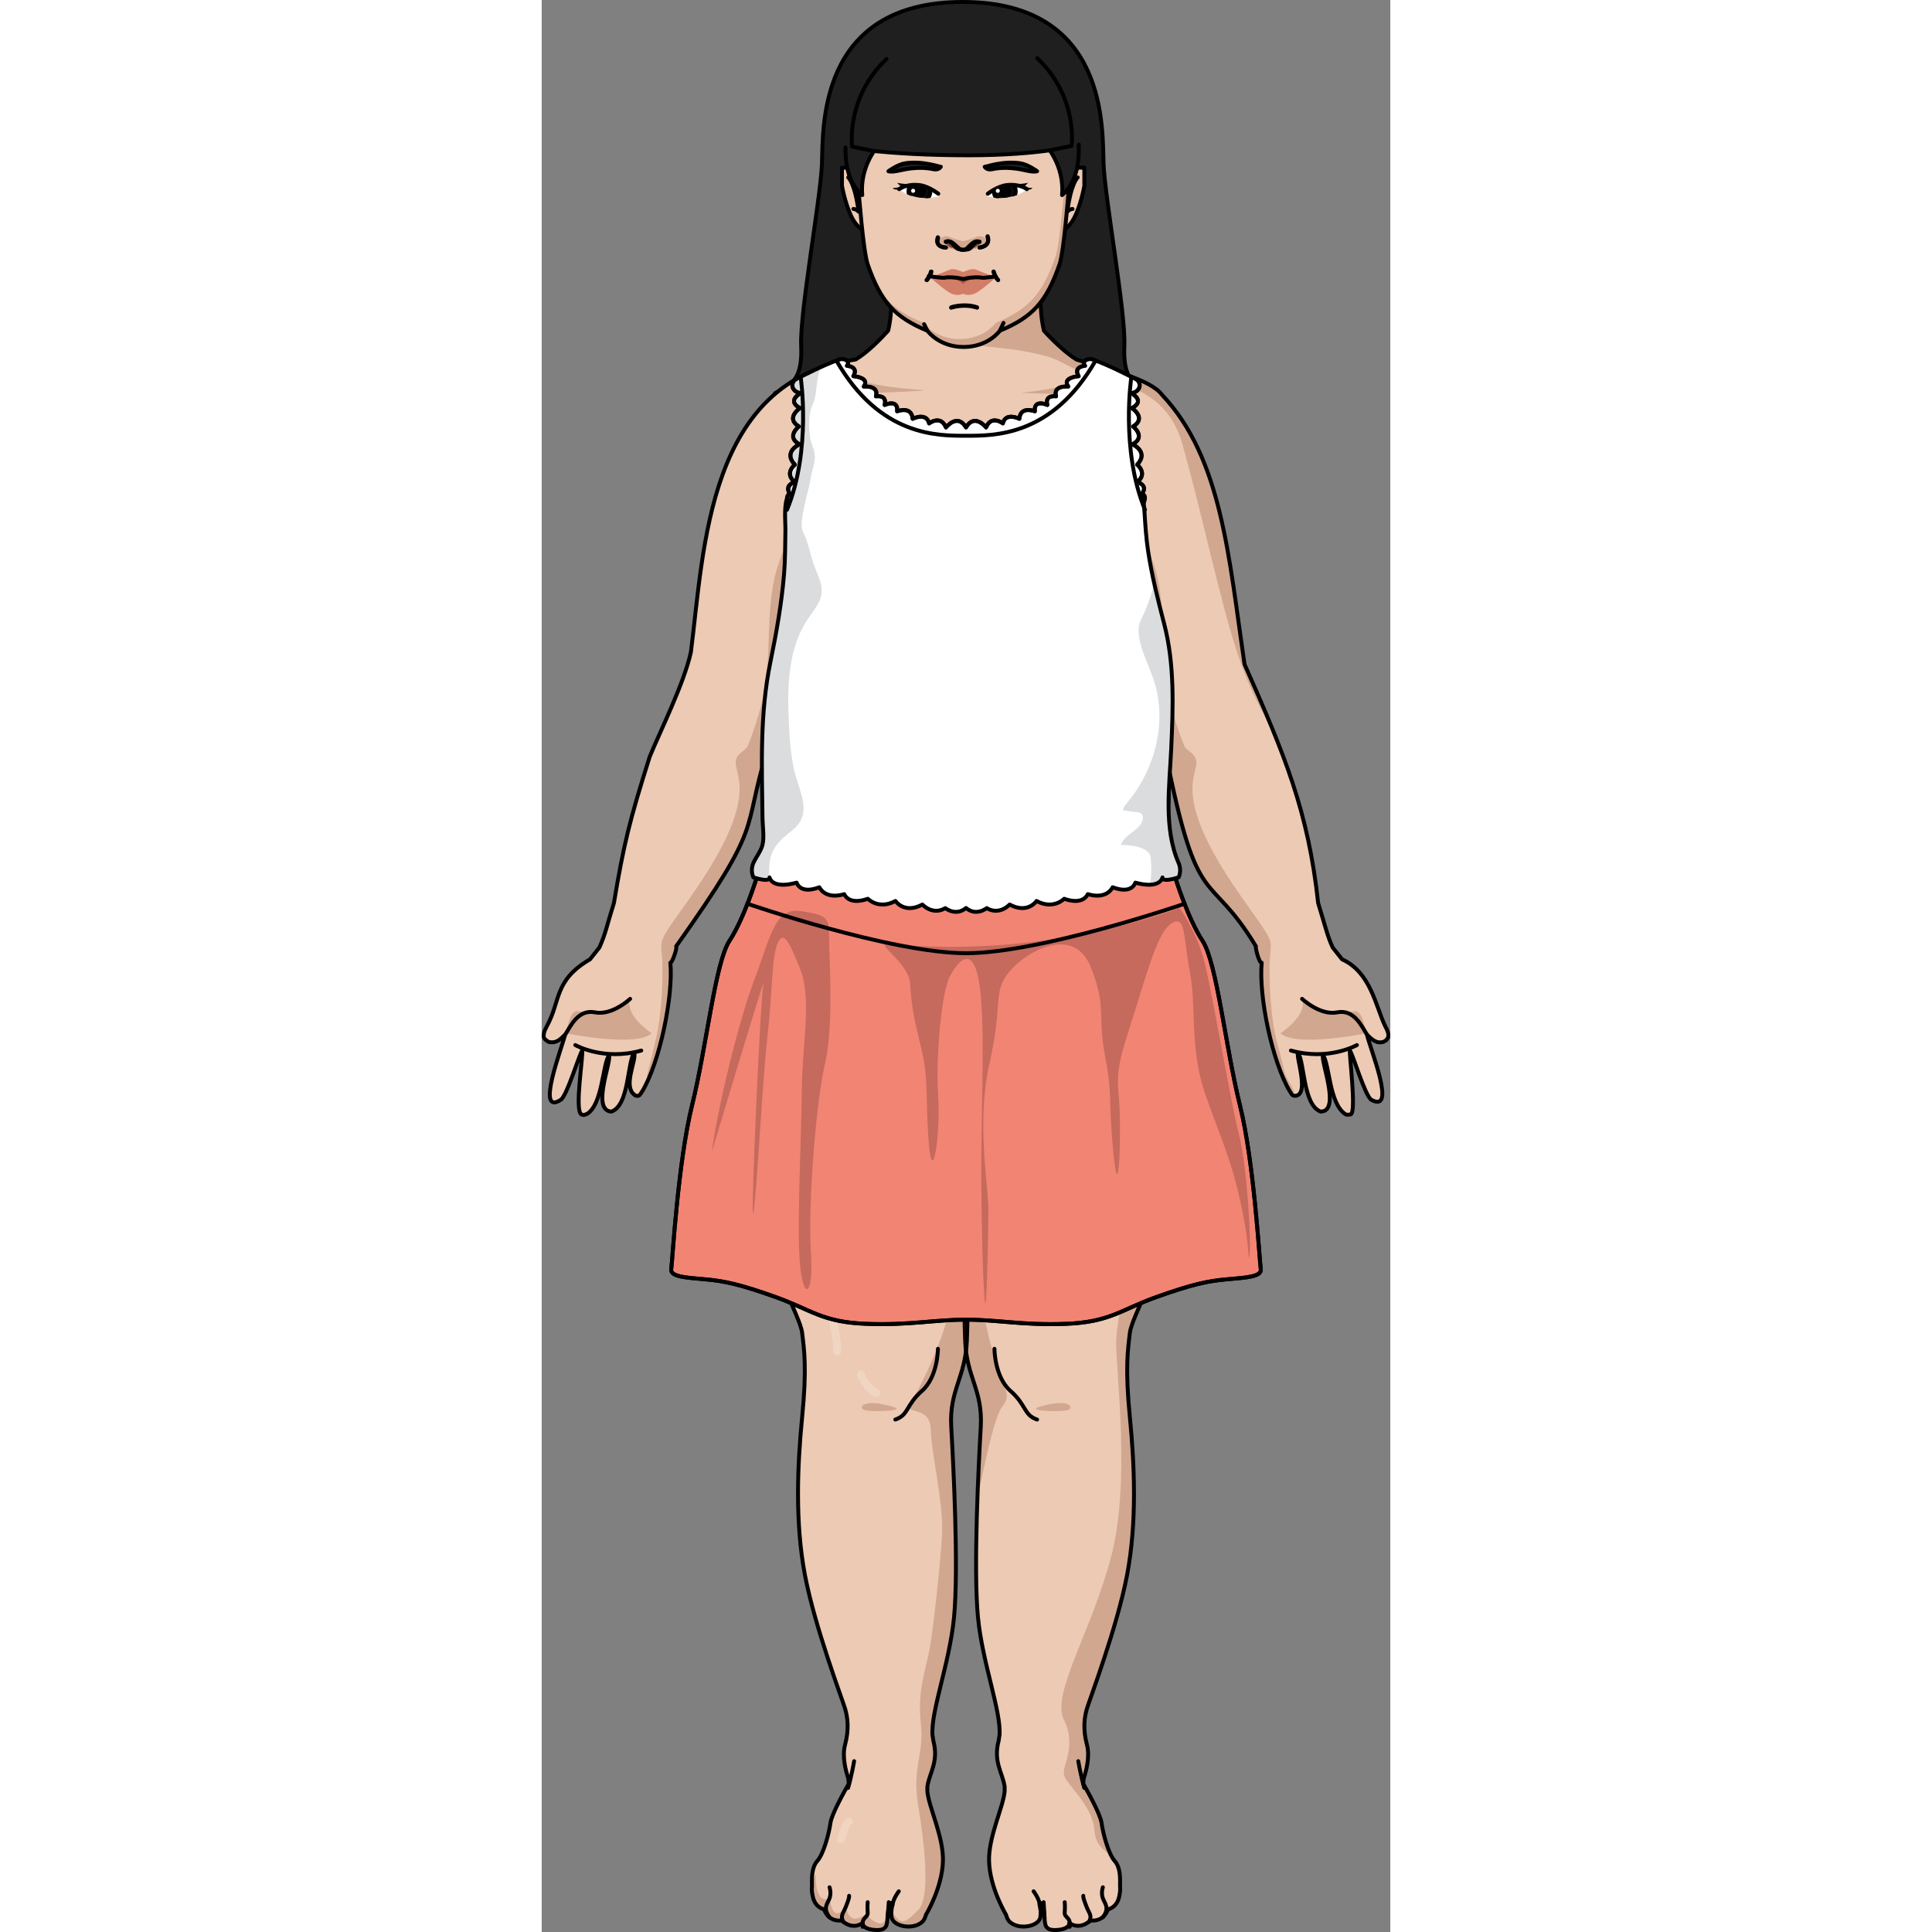 <?xml version="1.0" encoding="utf-8"?>
<!-- Created by: Science Figures, www.sciencefigures.org, Generator: Science Figures Editor -->
<svg version="1.1" id="Layer_1" xmlns="http://www.w3.org/2000/svg" xmlns:xlink="http://www.w3.org/1999/xlink" 
	 width="800px" height="800px" viewBox="0 0 217.363 494.856" enable-background="new 0 0 217.363 494.856"
	 xml:space="preserve">
<rect x="0" y="0" width="217.363" height="494.856" fill="#808080" stroke="none"/>
<g>
	<path fill="#1F1F20" d="M155.941,100.713c-4.249-1.931-7.092-3.683-6.699-12.161c0.387-8.323-4.947-37.589-5.317-46.441
		C143.564,33.437,145.391,0.5,107.851,0.5c-37.54,0-35.712,32.937-36.074,41.611c-0.37,8.852-5.703,38.118-5.317,46.441
		c0.394,8.478-2.449,10.23-6.699,12.161"/>
	<path fill="none" stroke="#000000" stroke-linecap="round" stroke-linejoin="round" stroke-miterlimit="10" d="M155.941,100.713
		c-4.249-1.931-7.092-3.683-6.699-12.161c0.387-8.323-4.947-37.589-5.317-46.441C143.564,33.437,145.391,0.5,107.851,0.5
		c-37.54,0-35.712,32.937-36.074,41.611c-0.37,8.852-5.703,38.118-5.317,46.441c0.394,8.478-2.449,10.23-6.699,12.161"/>
	<g>
		<path id="_changecolor_3_" fill="#EDCAB4" d="M107.94,284.396c0-3.353,0.842-13.584,0.961-15.003
			c0.079,0.955,0.486,5.9,0.745,10.055c0.112-2.181,0.162-4.364,0.086-6.548c-0.151-4.339-0.533-8.678-0.783-13.013
			c-0.446-7.72-0.78-15.448-0.853-23.181H67.467c-0.047,0.614-0.094,1.231-0.143,1.856l-1.757,0.121c0,0-8.225,10.744-11.73,33.526
			c0,0,2.626,29.784,3.687,41.275c1.061,11.491,8.662,23.512,9.193,27.932c0.53,4.419,1.238,9.016,0,21.568
			s-1.807,27.048,0.688,40.307c2.495,13.259,9.605,31.998,10.292,34.296c0.688,2.298,1.08,5.304,0,9.37
			c-0.79,2.972,0.211,6.679,0.808,8.464c0.09,0.527,0.149,1.018,0.145,1.479c-0.94,1.636-4.38,7.746-4.685,10.034
			c-0.353,2.652-1.767,7.955-3.358,9.723s-1.392,4.857-1.373,6.453c-0.106,0.926,0.003,1.782,0.26,2.865
			c0.643,2.699,2.828,3.084,2.828,3.084c1.285,3.471,4.498,2.828,4.498,2.828c2.957,2.699,5.4,0.643,5.4,0.643
			s-0.258,1.543,3.084,1.801c3.342,0.256,3.127-1.414,3.299-3.471s0.342-3.428,1.029-3.428c0.686,0-0.344,1.199,0,3.6
			c0.342,2.4,5.484,3.428,7.883,1.199c0.413-0.383,0.715-1.04,0.943-1.867l0.004,0.012c0,0,4.142-6.823,4.319-13.718
			c0.159-6.2-3.617-13.729-3.994-17.804v-1.244c0.532-3.602,2.982-6.317,1.519-11.807c-0.008-0.031-0.01-0.069-0.018-0.1
			c-0.039-0.412-0.096-0.816-0.185-1.204c-0.484-6.098,4.357-18.426,5.506-30.161c1.238-12.637-0.177-39.509-0.707-48.878
			c-0.531-9.37,3.577-12.552,3.999-21.921c0.384-8.534,0.374-31.409-0.793-45.331C108.331,293.387,107.94,286.684,107.94,284.396z"
			/>
		<path id="changecolor_204_" fill="#EDCAB4" d="M109.433,284.396c0-3.353-0.842-13.584-0.961-15.003
			c-0.079,0.955-0.486,5.9-0.745,10.055c-0.112-2.181-0.162-4.364-0.086-6.548c0.151-4.339,0.533-8.678,0.783-13.013
			c0.446-7.72,0.78-15.448,0.853-23.181h40.629c0.047,0.614,0.094,1.231,0.143,1.856l1.757,0.121c0,0,8.215,10.744,11.72,33.526
			c0,0-2.616,29.784-3.677,41.275c-1.061,11.491-8.662,23.512-9.193,27.932c-0.53,4.419-1.238,9.016,0,21.568
			s1.807,27.048-0.688,40.307c-2.495,13.259-9.605,31.998-10.292,34.296c-0.688,2.298-1.08,5.304,0,9.37
			c0.79,2.972-0.211,6.679-0.808,8.464c-0.09,0.527-0.149,1.018-0.145,1.479c0.94,1.636,4.38,7.746,4.685,10.034
			c0.353,2.652,1.767,7.955,3.358,9.723s1.392,4.857,1.373,6.453c0.106,0.926-0.003,1.782-0.26,2.865
			c-0.643,2.699-2.828,3.084-2.828,3.084c-1.285,3.471-4.498,2.828-4.498,2.828c-2.957,2.699-5.4,0.643-5.4,0.643
			s0.258,1.543-3.084,1.801c-3.342,0.256-3.127-1.414-3.299-3.471s-0.342-3.428-1.029-3.428c-0.686,0,0.344,1.199,0,3.6
			c-0.342,2.4-5.484,3.428-7.883,1.199c-0.413-0.383-0.715-1.04-0.943-1.867l-0.004,0.012c0,0-4.142-6.823-4.319-13.718
			c-0.159-6.2,3.617-13.729,3.994-17.804v-1.244c-0.532-3.602-2.982-6.317-1.519-11.807c0.008-0.031,0.01-0.069,0.018-0.1
			c0.039-0.412,0.096-0.816,0.185-1.204c0.484-6.098-4.357-18.426-5.506-30.161c-1.238-12.637,0.177-39.509,0.707-48.878
			c0.531-9.37-3.577-12.552-3.999-21.921c-0.384-8.534-0.374-31.409,0.793-45.331C109.042,293.387,109.433,286.684,109.433,284.396z
			"/>
		<path id="changecolor_203_" fill="#EDCAB4" d="M216.238,266.485c0.283-0.215,0.002,0.007,0.56-0.748
			c0.22-1.017-0.133-1.72-0.766-2.945c-2.388-4.931-3.65-13.747-11.023-17.071c-0.813-1.032-1.638-2.075-2.398-3.025
			c-1.299-2.721-1.986-5.749-3.734-11.405c-2.527-23.449-8.591-38.002-18.858-61.152c-4.049-27.522-5.798-52.763-21.126-69.014
			c-3.035-4.058-13.586-6.376-21.9-9.029c-2.578-1.499-6.414-5.208-8.354-7.399c-0.616-2.562-0.842-5.423-0.866-8.087
			c0.153-4.922,1.062-9.203,1.296-9.538c-0.884,0-39.799,0-40.759,0c0.234,0.335,1.143,4.616,1.296,9.538
			c-0.024,2.664-0.25,5.525-0.866,8.087c-1.961,2.152-5.272,5.568-8.333,7.387c-37.936,5.181-38.789,48.3-42.183,74.9
			c-1.741,8.044-7.93,20.418-10.535,26.786c-5.253,16.547-6.713,22.724-9.186,37.52c-1.747,5.507-2.124,7.903-3.734,11.405
			c-0.76,0.95-1.585,1.992-2.398,3.025c-9.294,5.44-7.465,10.636-11.023,17.071c-0.045,0.166-0.486,0.832-0.713,1.592
			c-0.001,0.004-0.002,0.008-0.004,0.012c-0.102,0.885-0.51,1.44,0.909,2.326c0.166,0.138,0.37,0.217,0.621,0.217
			c0.606,0.114,1.616-0.003,2.472-0.694c0.286-0.219,0.525-0.394,1.365-1.254c-0.727,3.183-7.689,20.994-1.139,16.718l-0.001,0.005
			c0,0,0.007-0.01,0.008-0.012l-0.001,0.012c1.526-0.839,4.704-11.486,5.507-12.633c0.304,1.411-1.997,15.215-0.229,16.347
			c0.013,0.005,0.026,0.01,0.039,0.015c0.01,0.003,0.017,0.008,0.028,0.01c0.002,0.001,0.004,0,0.007,0.001
			c0.622,0.161,0.276,0.285,1.432-0.153c3.952-2.547,3.881-12.276,5.579-15.043c0.773,1.485-4.387,13.487,0.277,14.43
			c0.147,0.036,0.29,0.03,0.429-0.002l0,0c4.458-1.653,3.97-12.344,5.747-15.093c0.736,1.965-3.177,8.87,0.35,11.033
			c0.026,0.009,0.052,0.019,0.079,0.026c0.013,0,0,0.004,0.039,0.01c0,0,0.001,0,0.001,0c0.014,0.002,0.028-0.004,0.042-0.003
			c0.662,0.049,0.756,0.169,1.535-1.08c4.568-7.526,8.024-24.654,7.23-32.994c0.275,0.392,1.842-3.633,1.473-4.192
			c22.723-31.997,16.809-28.739,23.14-49.594c-2.466,14.183,1.234,20.687,1.234,20.687s-1.929,5.386-2.311,7.534
			c-3.022,5.447-3.163,49.196-2.458,53.278l0.007-0.004c0,0,0,0.004,0,0.004l32.97-17.517l-0.525-20.747l0.647-3.696h43.111
			l0.647,3.696l-0.525,20.747l32.971,17.517c0,0,0-0.003,0-0.004l0.007,0.004c0.739-4.176,0.505-48.143-2.459-53.278
			c-0.382-2.147-2.311-7.534-2.311-7.534s3.7-6.504,1.234-20.687c8.31,41.98,10.819,29.204,23.14,49.594
			c-0.29-0.17,0.768,4.394,1.473,4.192c-0.806,8.414,2.632,25.229,7.23,32.994c0.33,0.358,0.421,1.236,1.535,1.08
			c0.014-0.001,0.028,0.005,0.042,0.003c0.001,0,0.001,0,0.001,0c0.002,0,0.004,0.001,0.006,0c0.012-0.002,0.02-0.009,0.033-0.011
			c0.028-0.008,0.053-0.017,0.079-0.026c3.172-0.779-0.155-9.854,0.35-11.033c1.727,2.535,1.296,13.327,5.747,15.093l0,0
			c0.139,0.032,0.281,0.038,0.429,0.002c4.715-0.57-0.521-13.31,0.277-14.43c1.704,2.718,1.543,12.158,5.58,15.043
			c0.221,0.126,0.295,0.331,1.432,0.153c0.003,0,0.005,0,0.007-0.001c0.01-0.002,0.018-0.008,0.028-0.01
			c0.013-0.005,0.026-0.01,0.039-0.015c1.489-0.596-0.458-15.746-0.229-16.347c0.801,1.025,3.873,11.629,5.507,12.633l-0.001-0.012
			c0.002,0.002,0.008,0.012,0.008,0.012l-0.001-0.005c6.593,3.597-0.457-13.38-1.139-16.718c0.65,0.593,2.05,2.335,3.837,1.948
			c0.251,0,0.455-0.079,0.621-0.217C215.975,266.639,215.894,266.712,216.238,266.485z"/>
		<path opacity="0.2" fill="#601B00" d="M53.757,253.211c0.25-0.749,0.469-1.509,0.638-2.302c0.376-1.766,1.653-3.303,2.626-4.876
			c1.121-1.813,2.254-3.619,3.401-5.418c2.195-3.442,4.438-6.859,6.787-10.212c1.935-2.763,3.927-5.506,6.134-8.086
			c1.347-1.575,2.828-3.376,4.721-4.409c-14.996-3.655-20.808-15.974-19.26-20.094c1.549-4.12,2.329-9.088,2.2-16.115
			c-0.129-7.028,2.973-18.902,6.592-26.536c3.619-7.634,16.674-9.936,16.286-11.511c-0.388-1.575-8.919,3.514-13.443,2.544
			c-4.524-0.969-2.197-15.752-1.551-18.66c0.646-2.908,3.748-8.724,5.672-10.663c-3.634,2.787-4.121,0.848-5.414-1.696
			c0,7.391-5.17,19.871-8.401,28.959c-3.232,9.087-2.197,21.325-3.168,29.565c-0.969,8.219-4.895,17.628-4.914,17.674
			c-0.375,0.385-0.761,0.731-1.162,1.03c-3.702,2.762-0.513,4.419-0.83,10.486c-0.497,9.51-8.678,21.494-14.599,29.781
			c-5.92,8.287-5.637,8.094-5.281,11.908c0.357,3.815,0.149,13.432-1.263,20.274c-0.696,3.372-1.55,6.817-2.457,10.141
			c-0.071,0.26-0.191,1.429-0.32,2.681c4.045-8.207,6.939-23.389,6.206-31.092c0.275,0.392,1.842-3.633,1.473-4.192
			c22.724-31.997,16.809-28.739,23.14-49.594c-2.466,14.183,1.234,20.687,1.234,20.687s-1.929,5.386-2.311,7.534
			C54.772,224.123,53.985,239.661,53.757,253.211z"/>
		<path opacity="0.2" fill="#601B00" d="M190.688,275.731c-0.525-1.058-0.635-2.15-0.907-3.313
			c-0.594-2.532-1.403-5.016-1.929-7.563c-1.412-6.842-1.62-16.459-1.263-20.274c0.355-3.814,0.639-3.622-5.281-11.908
			c-5.921-8.287-14.102-20.271-14.599-29.781c-0.317-6.068,2.872-7.725-0.83-10.486c-0.401-0.299-0.787-0.645-1.162-1.03
			c-0.019-0.046-3.946-9.454-4.914-17.674c-0.971-8.239,0.064-20.477-3.168-29.565c-3.231-9.088-8.401-21.568-8.401-28.959
			c-1.293,2.544-1.78,4.483-5.414,1.696c1.924,1.939,5.026,7.755,5.672,10.663c0.646,2.908,2.973,17.69-1.551,18.66
			c-4.524,0.969-13.055-4.12-13.443-2.544c-0.388,1.575,12.667,3.877,16.286,11.511c3.619,7.634,6.721,19.508,6.592,26.536
			c-0.129,7.028,0.651,11.996,2.2,16.115s-4.264,16.439-19.26,20.094c2.128,1.161,3.769,3.256,5.253,5.041
			c2.466,2.966,4.693,6.108,6.859,9.27c2.58,3.769,5.05,7.604,7.469,11.465c1.583,2.528,2.967,5.022,4.682,7.36
			c-0.283-13.072-1.087-27.243-2.692-30.024c-0.382-2.147-2.311-7.534-2.311-7.534s3.7-6.504,1.234-20.687
			c8.31,41.98,10.819,29.204,23.14,49.594c-0.29-0.17,0.768,4.394,1.473,4.192c-0.806,8.414,2.631,25.229,7.23,32.994
			c0.258,0.28,0.377,0.87,0.943,1.044c0.221-0.405,0.118-1.047-0.089-1.521C191.995,277.925,191.256,276.875,190.688,275.731z"/>
		<path opacity="0.2" fill="#601B00" d="M180.019,170.139c-4.05-27.522-5.798-52.763-21.126-69.014
			c-3.035-4.058-13.586-6.376-21.899-9.029c-2.578-1.499-6.415-5.208-8.354-7.399c-0.616-2.562-0.842-5.423-0.866-8.087
			c0.153-4.922,1.062-9.203,1.296-9.538c-0.739,0-28.028,0-37.537,0c-0.475,0.23-0.937,0.486-1.367,0.801
			c-0.545,0.4-0.975,0.877-1.321,1.401c0.322,1.779,0.672,4.443,0.763,7.336c-0.006,0.683-0.027,1.378-0.063,2.078
			c0.003,0.005,0.007,0.011,0.01,0.016c1.712,2.504,4.388,4.308,7.214,5.662c4.607,2.208,9.661,3.344,14.802,4.073
			c2.234,0.317,4.484,0.557,6.721,0.775c3.599,0.35,7.25,1.063,10.747,1.949c3.544,0.898,6.392,3.151,9.837,4.28
			c3.145,1.031,6.292,2.06,9.484,2.958c8.441,2.375,13.47,7.346,15.718,15.264c3.335,11.749,6.028,23.693,9.037,35.52
			c2.454,9.646,4.929,19.35,9.134,28.449c1.193,2.582,2.522,5.103,3.893,7.606C184.292,180.224,182.262,175.196,180.019,170.139z"/>
		<path fill="none" stroke="#000000" stroke-linecap="round" stroke-linejoin="round" stroke-miterlimit="10" d="M216.238,266.485
			c0.283-0.215,0.002,0.007,0.56-0.748c0.22-1.017-0.133-1.72-0.766-2.945c-2.388-4.931-3.65-13.747-11.023-17.071
			c-0.813-1.032-1.638-2.075-2.398-3.025c-1.299-2.721-1.986-5.749-3.734-11.405c-2.527-23.449-8.591-38.002-18.858-61.152
			c-4.049-27.522-5.798-52.763-21.126-69.014c-3.035-4.058-13.586-6.376-21.9-9.029c-2.578-1.499-6.414-5.208-8.354-7.399
			c-0.616-2.562-0.842-5.423-0.866-8.087c0.153-4.922,1.062-9.203,1.296-9.538c-0.884,0-39.799,0-40.759,0
			c0.234,0.335,1.143,4.616,1.296,9.538c-0.024,2.664-0.25,5.525-0.866,8.087c-1.961,2.152-5.272,5.568-8.333,7.387
			c-37.936,5.181-38.789,48.3-42.183,74.9c-1.741,8.044-7.93,20.418-10.535,26.786c-5.253,16.547-6.713,22.724-9.186,37.52
			c-1.747,5.507-2.124,7.903-3.734,11.405c-0.76,0.95-1.585,1.992-2.398,3.025c-9.294,5.44-7.465,10.636-11.023,17.071
			c-0.045,0.166-0.486,0.832-0.713,1.592c-0.001,0.004-0.002,0.008-0.004,0.012c-0.102,0.885-0.51,1.44,0.909,2.326
			c0.166,0.138,0.37,0.217,0.621,0.217c0.606,0.114,1.616-0.003,2.472-0.694c0.286-0.219,0.525-0.394,1.365-1.254
			c-0.727,3.183-7.689,20.994-1.139,16.718l-0.001,0.005c0,0,0.007-0.01,0.008-0.012l-0.001,0.012
			c1.526-0.839,4.704-11.486,5.507-12.633c0.304,1.411-1.997,15.215-0.229,16.347c0.013,0.005,0.026,0.01,0.039,0.015
			c0.01,0.003,0.017,0.008,0.028,0.01c0.002,0.001,0.004,0,0.007,0.001c0.622,0.161,0.276,0.285,1.432-0.153
			c3.952-2.547,3.881-12.276,5.579-15.043c0.773,1.485-4.387,13.487,0.277,14.43c0.147,0.036,0.29,0.03,0.429-0.002l0,0
			c4.458-1.653,3.97-12.344,5.747-15.093c0.736,1.965-3.177,8.87,0.35,11.033c0.026,0.009,0.052,0.019,0.079,0.026
			c0.013,0,0,0.004,0.039,0.01c0,0,0.001,0,0.001,0c0.014,0.002,0.028-0.004,0.042-0.003c0.662,0.049,0.756,0.169,1.535-1.08
			c4.568-7.526,8.024-24.654,7.23-32.994c0.275,0.392,1.842-3.633,1.473-4.192c22.723-31.997,16.809-28.739,23.14-49.594
			c-2.466,14.183,1.234,20.687,1.234,20.687s-1.929,5.386-2.311,7.534c-3.022,5.447-3.163,49.196-2.458,53.278l0.007-0.004
			c0,0,0,0.004,0,0.004l32.97-17.517l-0.525-20.747l0.647-3.696h43.111l0.647,3.696l-0.525,20.747l32.971,17.517
			c0,0,0-0.003,0-0.004l0.007,0.004c0.739-4.176,0.505-48.143-2.459-53.278c-0.382-2.147-2.311-7.534-2.311-7.534
			s3.7-6.504,1.234-20.687c8.31,41.98,10.819,29.204,23.14,49.594c-0.29-0.17,0.768,4.394,1.473,4.192
			c-0.806,8.414,2.632,25.229,7.23,32.994c0.33,0.358,0.421,1.236,1.535,1.08c0.014-0.001,0.028,0.005,0.042,0.003
			c0.001,0,0.001,0,0.001,0c0.002,0,0.004,0.001,0.006,0c0.012-0.002,0.02-0.009,0.033-0.011c0.028-0.008,0.053-0.017,0.079-0.026
			c3.172-0.779-0.155-9.854,0.35-11.033c1.727,2.535,1.296,13.327,5.747,15.093l0,0c0.139,0.032,0.281,0.038,0.429,0.002
			c4.715-0.57-0.521-13.31,0.277-14.43c1.704,2.718,1.543,12.158,5.58,15.043c0.221,0.126,0.295,0.331,1.432,0.153
			c0.003,0,0.005,0,0.007-0.001c0.01-0.002,0.018-0.008,0.028-0.01c0.013-0.005,0.026-0.01,0.039-0.015
			c1.489-0.596-0.458-15.746-0.229-16.347c0.801,1.025,3.873,11.629,5.507,12.633l-0.001-0.012c0.002,0.002,0.008,0.012,0.008,0.012
			l-0.001-0.005c6.593,3.597-0.457-13.38-1.139-16.718c0.65,0.593,2.05,2.335,3.837,1.948c0.251,0,0.455-0.079,0.621-0.217
			C215.975,266.639,215.894,266.712,216.238,266.485z"/>
		<g>
			<path opacity="0.2" fill="#601B00" d="M194.767,255.847c0,0,3.547,4.643,13.331,3.184c0,0,2.083-1.016,2.968,5.671
				c0,0-17.946,3.616-21.825-0.038C189.241,264.665,196.24,260.094,194.767,255.847z"/>
			<path fill="none" stroke="#000000" stroke-linecap="round" stroke-linejoin="round" stroke-miterlimit="10" d="M208.81,267.681
				c0,0-7.258,4.124-16.907,1.402"/>
			<path fill="none" stroke="#000000" stroke-linecap="round" stroke-linejoin="round" stroke-miterlimit="10" d="M194.767,255.847
				c0,0,4.596,4.332,8.991,3.455c4.398-0.873,6.347,3.708,7.623,5.689"/>
		</g>
		<g>
			<path opacity="0.2" fill="#601B00" d="M22.646,255.847c0,0-3.547,4.643-13.331,3.184c0,0-2.083-1.016-2.968,5.671
				c0,0,17.946,3.616,21.825-0.038C28.171,264.665,21.172,260.094,22.646,255.847z"/>
			<path fill="none" stroke="#000000" stroke-linecap="round" stroke-linejoin="round" stroke-miterlimit="10" d="M8.603,267.681
				c0,0,7.258,4.124,16.907,1.402"/>
			<path fill="none" stroke="#000000" stroke-linecap="round" stroke-linejoin="round" stroke-miterlimit="10" d="M22.646,255.847
				c0,0-4.596,4.332-8.991,3.455c-4.398-0.873-6.347,3.708-7.623,5.689"/>
		</g>
	</g>
	<g>
		<path opacity="0.2" fill="#601B00" d="M109.028,276.671c0.211,3.007,0.401,6.137,0.401,7.726c0,2.288-0.391,8.99-0.166,13.811
			c-1.167,13.922-1.177,36.797-0.793,45.331c0.421,9.37,4.529,12.552,3.999,21.921c-0.223,3.951-0.604,11.016-0.877,18.811l0,0
			c0,0,3.821-20.725,6.283-23.854c2.462-3.128,0.743-4.171-0.385-7.822s-4.813-14.458-4.722-22.301
			c0.091-7.843-0.295-12.421,0.567-14.168c0,0,2.256-5.304,4.643-5.834c2.387-0.531,28.641-1.061,31.558,5.834
			c2.917,6.895-2.387,19.359-2.387,27.845s3.713,35.801-1.326,54.895c-5.039,19.094-15.372,35.005-12.062,41.635
			c3.31,6.63-0.393,11.604,0,14.023s7.288,7.646,7.819,14.314c0.315,3.964,2.613,5.111,4.387,6.624
			c-1.247-2.318-2.269-6.33-2.561-8.528c-0.304-2.288-3.745-8.398-4.685-10.034c-0.005-0.461,0.054-0.952,0.145-1.479
			c0.596-1.784,1.597-5.492,0.808-8.464c-1.08-4.066-0.688-7.071,0-9.37c0.688-2.298,7.798-21.037,10.292-34.296
			c2.494-13.259,1.925-27.755,0.688-40.307s-0.53-17.148,0-21.568c0.531-4.42,8.132-16.441,9.193-27.932
			c0.702-7.61,0.475-23.234,0.24-32.926L109.028,276.671z"/>
		<path fill="#E3A583" d="M107.723,279.449c0.058-0.933,0.124-1.905,0.191-2.863l-0.292-0.022
			C107.643,277.526,107.674,278.488,107.723,279.449z"/>
		<path fill="#E3A583" d="M148.07,480.129c-0.006,0.265,0.02,0.527,0.063,0.786C148.121,480.658,148.098,480.395,148.07,480.129z"/>
	</g>
	<path fill="none" stroke="#000000" stroke-linecap="round" stroke-linejoin="round" stroke-miterlimit="10" d="M109.429,284.396
		c0-3.353-0.842-13.584-0.961-15.003c-0.079,0.955-0.486,5.9-0.745,10.055c-0.112-2.181-0.162-4.364-0.086-6.548
		c0.151-4.339,0.533-8.678,0.783-13.013c0.446-7.72,0.78-15.448,0.853-23.181h40.629c0.047,0.614,0.094,1.231,0.143,1.856
		l1.757,0.121c0,0,4.538,10.744,8.043,33.526c0,0,1.061,29.784,0,41.275c-1.061,11.491-8.662,23.512-9.193,27.932
		c-0.53,4.419-1.238,9.016,0,21.568s1.807,27.048-0.688,40.307c-2.495,13.259-9.605,31.998-10.292,34.296
		c-0.688,2.298-1.08,5.304,0,9.37c0.79,2.972-0.211,6.679-0.808,8.464c-0.09,0.527-0.149,1.018-0.145,1.479
		c0.94,1.636,4.38,7.746,4.685,10.034c0.353,2.652,1.767,7.955,3.358,9.723s1.392,4.857,1.373,6.453
		c0.106,0.926-0.003,1.782-0.26,2.865c-0.643,2.699-2.828,3.084-2.828,3.084c-1.285,3.471-4.498,2.828-4.498,2.828
		c-2.957,2.699-5.4,0.643-5.4,0.643s0.258,1.543-3.084,1.801c-3.342,0.256-3.127-1.414-3.299-3.471s-0.342-3.428-1.029-3.428
		c-0.686,0,0.344,1.199,0,3.6c-0.342,2.4-5.484,3.428-7.883,1.199c-0.413-0.383-0.715-1.04-0.943-1.867l-0.004,0.012
		c0,0-4.142-6.823-4.319-13.718c-0.159-6.2,3.617-13.729,3.994-17.804v-1.244c-0.532-3.602-2.982-6.317-1.519-11.807
		c0.008-0.031,0.01-0.069,0.018-0.1c0.039-0.412,0.096-0.816,0.185-1.204c0.484-6.098-4.357-18.426-5.506-30.161
		c-1.238-12.637,0.177-39.509,0.707-48.878c0.531-9.37-3.577-12.552-3.999-21.921c-0.384-8.534-0.374-31.409,0.793-45.331
		C109.038,293.387,109.429,286.684,109.429,284.396z"/>
	<g>
		<path opacity="0.2" fill="#601B00" d="M73.731,486.221c0.994,7.186,4.242,2.004,4.242,2.004c0.824,6.17,5.527,1.578,5.527,1.578
			s-0.316,1.539,2.471,2.7c1.447,0.604,2.08-0.547,2.613-1.467c-0.148,1.974-0.039,3.543-3.285,3.294
			c-3.342-0.258-3.084-1.801-3.084-1.801s-2.443,2.057-5.4-0.643c0,0-3.213,0.643-4.498-2.828c0,0-2.186-0.385-2.828-3.084
			c-0.498-2.093-0.451-3.343,0.672-5.891c0.004,0.118,0.021,0.226,0.021,0.346C70.182,488.324,73.731,486.221,73.731,486.221z"/>
		<path opacity="0.2" fill="#601B00" d="M107.936,284.396c0-3.353,0.842-13.584,0.961-15.003c0.079,0.955,0.486,5.9,0.745,10.055
			c0.112-2.181,0.162-4.364,0.086-6.548c-0.151-4.339-0.533-8.678-0.783-13.013c-0.446-7.72-0.78-15.448-0.853-23.181H67.462
			c-0.047,0.614-0.094,1.231-0.143,1.856l-1.757,0.121c0,0-4.538,10.744-8.043,33.526c0,0-0.802,22.529-0.313,35.958
			c6.996,0.097,15.083,0.255,17.156,0.449c7.43,0.696,19.473,1.239,23.652,1.239c4.178,0,5.57,9.52,6.965,18.11
			c1.393,8.591-7.4,26.39-10.186,30.801c-2.787,4.411,4.643,0.464,4.875,7.43s3.403,18.929,2.85,27.473s-2.345,24.688-3.275,29.331
			c-0.928,4.644-3.057,10.528-2.128,18.422c0.928,7.895-2.324,11.144-0.697,20.896c1.625,9.753,3.25,23.682,0,26.933
			s-4.18,3.716-6.037,1.394c-0.33-0.414-0.594-0.576-0.82-0.584c0,0.302,0.016,0.618,0.066,0.969v0
			c0.019,0.135,0.058,0.264,0.107,0.39c0.014,0.037,0.031,0.073,0.048,0.109c0.042,0.093,0.092,0.182,0.148,0.269
			c0.021,0.032,0.041,0.066,0.064,0.097c0.082,0.111,0.172,0.219,0.275,0.32c0.016,0.016,0.036,0.03,0.053,0.046
			c0.09,0.084,0.188,0.164,0.293,0.241c0.043,0.031,0.088,0.062,0.134,0.092c0.088,0.059,0.18,0.114,0.276,0.167
			c0.05,0.028,0.098,0.057,0.151,0.083c0.136,0.069,0.278,0.133,0.426,0.191c0.064,0.025,0.132,0.046,0.198,0.069
			c0.094,0.033,0.188,0.064,0.285,0.093c0.084,0.024,0.17,0.047,0.257,0.069c0.082,0.02,0.166,0.038,0.25,0.055
			c0.095,0.019,0.189,0.04,0.286,0.055c0.047,0.007,0.095,0.011,0.143,0.018c0.215,0.029,0.433,0.049,0.653,0.057
			c0.067,0.003,0.133,0.006,0.2,0.006c0.115,0.001,0.23,0,0.346-0.005c0.062-0.002,0.123-0.007,0.185-0.011
			c0.262-0.018,0.523-0.049,0.78-0.099c0.01-0.002,0.019-0.003,0.029-0.005c0.215-0.043,0.427-0.098,0.634-0.164
			c0.009-0.003,0.019-0.005,0.028-0.008c0.212-0.069,0.418-0.15,0.616-0.246c0.373-0.181,0.717-0.409,1.018-0.689
			c0.413-0.383,0.715-1.04,0.943-1.867l0.004,0.012c0,0,4.142-6.823,4.319-13.718c0.159-6.2-3.617-13.729-3.994-17.804v-1.243
			v-0.001c0.232-1.568,0.826-2.968,1.304-4.501c0.004-0.015,0.009-0.029,0.013-0.043c0.057-0.185,0.111-0.372,0.164-0.561
			c0.015-0.052,0.029-0.104,0.043-0.156c0.044-0.162,0.084-0.327,0.123-0.493c0.017-0.072,0.034-0.143,0.05-0.216
			c0.033-0.154,0.063-0.311,0.092-0.469c0.015-0.084,0.031-0.168,0.044-0.254c0.024-0.152,0.044-0.309,0.062-0.466
			c0.011-0.094,0.023-0.188,0.032-0.284c0.014-0.154,0.022-0.313,0.031-0.471c0.005-0.104,0.012-0.206,0.015-0.312
			c0.004-0.161,0-0.328-0.003-0.494c-0.002-0.109-0.001-0.216-0.007-0.327c-0.009-0.174-0.027-0.354-0.044-0.534
			c-0.01-0.112-0.017-0.22-0.031-0.334c-0.024-0.198-0.06-0.404-0.095-0.61c-0.018-0.103-0.03-0.202-0.05-0.308
			c-0.062-0.315-0.135-0.638-0.224-0.973c-0.008-0.031-0.01-0.069-0.018-0.1c-0.039-0.412-0.096-0.816-0.185-1.204
			c-0.484-6.098,4.357-18.426,5.506-30.161c1.238-12.637-0.177-39.509-0.707-48.878c-0.531-9.37,3.577-12.552,3.999-21.921
			c0.384-8.534,0.374-31.409-0.793-45.331C108.327,293.387,107.936,286.684,107.936,284.396z"/>
	</g>
	<path opacity="0.2" fill="#601B00" d="M90.149,360.393c3.393,1.027-6.27,1.393-7.662,0.696
		C81.094,360.393,82.487,358.072,90.149,360.393z"/>
	<path fill="none" stroke="#000000" stroke-linecap="round" stroke-linejoin="round" stroke-miterlimit="10" d="M107.936,284.396
		c0-3.353,0.842-13.584,0.961-15.003c0.079,0.955,0.486,5.9,0.745,10.055c0.112-2.181,0.162-4.364,0.086-6.548
		c-0.151-4.339-0.533-8.678-0.783-13.013c-0.446-7.72-0.78-15.448-0.853-23.181H67.462c-0.047,0.614-0.094,1.231-0.143,1.856
		l-1.757,0.121c0,0-4.538,10.744-8.043,33.526c0,0-1.061,29.784,0,41.275c1.061,11.491,8.662,23.512,9.193,27.932
		c0.53,4.419,1.238,9.016,0,21.568s-1.807,27.048,0.688,40.307c2.495,13.259,9.605,31.998,10.292,34.296
		c0.688,2.298,1.08,5.304,0,9.37c-0.79,2.972,0.211,6.679,0.808,8.464c0.09,0.527,0.149,1.018,0.145,1.479
		c-0.94,1.636-4.38,7.746-4.685,10.034c-0.353,2.652-1.767,7.955-3.358,9.723s-1.392,4.857-1.373,6.453
		c-0.106,0.926,0.003,1.782,0.26,2.865c0.643,2.699,2.828,3.084,2.828,3.084c1.285,3.471,4.498,2.828,4.498,2.828
		c2.957,2.699,5.4,0.643,5.4,0.643s-0.258,1.543,3.084,1.801c3.342,0.256,3.127-1.414,3.299-3.471s0.342-3.428,1.029-3.428
		c0.686,0-0.344,1.199,0,3.6c0.342,2.4,5.484,3.428,7.883,1.199c0.413-0.383,0.715-1.04,0.943-1.867l0.004,0.012
		c0,0,4.142-6.823,4.319-13.718c0.159-6.2-3.617-13.729-3.994-17.804v-1.244c0.532-3.602,2.982-6.317,1.519-11.807
		c-0.008-0.031-0.01-0.069-0.018-0.1c-0.039-0.412-0.096-0.816-0.185-1.204c-0.484-6.098,4.357-18.426,5.506-30.161
		c1.238-12.637-0.177-39.509-0.707-48.878c-0.531-9.37,3.577-12.552,3.999-21.921c0.384-8.534,0.374-31.409-0.793-45.331
		C108.327,293.387,107.936,286.684,107.936,284.396z"/>
	<g>
		<path opacity="0.2" fill="#FFFFFF" d="M75.665,347.182c0.519,0,0.959-0.402,0.996-0.929c0.191-2.675-0.928-7.71-1.598-10.718
			c-0.201-0.908-0.41-1.847-0.428-2.054c-0.041-0.537-0.486-1.012-1.037-0.945c-0.537,0.021-0.961,0.438-0.961,0.975
			c0,0.313,0.121,0.876,0.473,2.459c0.604,2.711,1.727,7.757,1.557,10.141c-0.039,0.551,0.375,1.029,0.926,1.068
			C75.618,347.181,75.641,347.182,75.665,347.182z"/>
		<path opacity="0.2" fill="#FFFFFF" d="M85.799,357.826c0.381,0,0.744-0.219,0.912-0.586c0.229-0.504,0.006-1.097-0.496-1.325
			c-2.359-1.072-3.518-4.211-3.527-4.242c-0.189-0.519-0.764-0.789-1.279-0.603c-0.52,0.187-0.789,0.758-0.604,1.277
			c0.057,0.161,1.445,3.962,4.582,5.388C85.522,357.797,85.663,357.826,85.799,357.826z"/>
		<path opacity="0.2" fill="#FFFFFF" d="M76.678,472.119c0.418,0,0.809-0.266,0.947-0.684l0.143-0.443
			c0.775-2.471,1.188-3.302,1.4-3.549c0.428-0.224,0.642-0.729,0.486-1.201c-0.176-0.525-0.74-0.805-1.266-0.635
			c-0.867,0.289-1.482,1.452-2.529,4.786l-0.131,0.407c-0.174,0.525,0.107,1.091,0.631,1.266
			C76.465,472.101,76.573,472.119,76.678,472.119z"/>
	</g>
	<path fill="none" stroke="#000000" stroke-linecap="round" stroke-linejoin="round" stroke-miterlimit="10" d="M101.497,345.476
		c0,0,0,7.199-4.113,10.797c-4.113,3.6-3.344,6.172-6.814,7.328"/>
	<path fill="none" stroke="#000000" stroke-linecap="round" stroke-linejoin="round" stroke-miterlimit="10" d="M91.469,484.432
		c0,0-1.381,1.758-1.646,3.578"/>
	
		<line fill="none" stroke="#000000" stroke-linecap="round" stroke-linejoin="round" stroke-miterlimit="10" x1="88.899" y1="487.221" x2="88.653" y2="491.228"/>
	<path fill="none" stroke="#000000" stroke-linecap="round" stroke-linejoin="round" stroke-miterlimit="10" d="M83.501,487.221
		c0,0.01-0.129,1.039,0,2.582c0.129,1.541-1.668,1.135-1.285,3.727"/>
	<path fill="none" stroke="#000000" stroke-linecap="round" stroke-linejoin="round" stroke-miterlimit="10" d="M78.745,485.588
		c0,0.387,0,0.645-0.771,2.637c-0.771,1.992-1.549,2.35-0.711,4.033"/>
	<path fill="none" stroke="#000000" stroke-linecap="round" stroke-linejoin="round" stroke-miterlimit="10" d="M73.731,483.402
		c0,0,0.514,1.395,0,2.818c-0.514,1.424-1.801,2.416,0,4.877"/>
	<path fill="none" stroke="#000000" stroke-linecap="round" stroke-linejoin="round" stroke-miterlimit="10" d="M78.487,457.951
		c0.857-2.912,1.543-6.854,1.543-6.854"/>
	<path opacity="0.2" fill="#601B00" d="M127.316,360.393c-3.393,1.027,6.27,1.393,7.662,0.696
		C136.37,360.393,134.978,358.072,127.316,360.393z"/>
	<path fill="none" stroke="#000000" stroke-linecap="round" stroke-linejoin="round" stroke-miterlimit="10" d="M115.968,345.476
		c0,0,0,7.199,4.113,10.797c4.113,3.6,3.344,6.172,6.814,7.328"/>
	<path fill="none" stroke="#000000" stroke-linecap="round" stroke-linejoin="round" stroke-miterlimit="10" d="M125.995,484.432
		c0,0,1.381,1.758,1.646,3.578"/>
	
		<line fill="none" stroke="#000000" stroke-linecap="round" stroke-linejoin="round" stroke-miterlimit="10" x1="128.566" y1="487.221" x2="128.812" y2="491.228"/>
	<path fill="none" stroke="#000000" stroke-linecap="round" stroke-linejoin="round" stroke-miterlimit="10" d="M133.964,487.221
		c0,0.01,0.129,1.039,0,2.582c-0.129,1.541,1.668,1.135,1.285,3.727"/>
	<path fill="none" stroke="#000000" stroke-linecap="round" stroke-linejoin="round" stroke-miterlimit="10" d="M138.72,485.588
		c0,0.387,0,0.645,0.771,2.637c0.771,1.992,1.549,2.35,0.711,4.033"/>
	<path fill="none" stroke="#000000" stroke-linecap="round" stroke-linejoin="round" stroke-miterlimit="10" d="M143.734,483.402
		c0,0-0.514,1.395,0,2.818c0.514,1.424,1.801,2.416,0,4.877"/>
	<path fill="none" stroke="#000000" stroke-linecap="round" stroke-linejoin="round" stroke-miterlimit="10" d="M138.978,457.951
		c-0.857-2.912-1.543-6.854-1.543-6.854"/>
	<g>
		<path opacity="0.2" fill="#601B00" d="M76.828,96.482c5.534,0.652,6.294,2.447,20.796,3.426
			c3.238,0.218-18.696,0.979-18.696,0.979l9.731,13.215l27.665-0.489h1.717l11.638-7.015l6.679-5.548c0,0-14.377-0.391-13.355-0.489
			c10.111-0.979,16.599-3.262,16.599-3.262l-3.817,12.725l-20.224,14.683c0,0-34.536-1.795-35.108-1.633
			C79.88,123.238,76.828,96.482,76.828,96.482z"/>
		<path fill="#F28474" stroke="#000000" stroke-linecap="round" stroke-linejoin="round" stroke-miterlimit="10" d="M55.103,224.718
			c0,0-3.236,10.53-6.99,16.244c-3.705,5.638-5.833,26.956-9.595,42.137c-3.627,14.636-5.031,39.966-5.335,41.95
			c-0.303,1.974,3.682,2.192,8.671,2.629c4.986,0.438,9.01,1.31,18.111,4.56c9.025,3.223,11.875,6.42,23.11,6.843
			c11.226,0.424,17.305-1.061,25.607-1.061c8.3,0,14.38,1.485,25.606,1.061c11.237-0.423,14.087-3.621,23.111-6.843
			c9.103-3.25,13.125-4.122,18.109-4.56c4.991-0.437,8.976-0.655,8.671-2.629c-0.302-1.984-1.706-27.314-5.333-41.95
			c-3.762-15.181-5.89-36.5-9.597-42.137c-3.754-5.714-6.988-16.244-6.988-16.244l-54.658-10.456
			C107.605,214.263,55.46,224.849,55.103,224.718z"/>
		<path fill="none" stroke="#000000" stroke-linecap="round" stroke-linejoin="round" stroke-miterlimit="10" d="M55.103,224.718
			c0,0-3.236,10.53-6.99,16.244c-3.705,5.638-5.833,26.956-9.595,42.137c-3.627,14.636-5.031,39.966-5.335,41.95
			c-0.303,1.974,3.682,2.192,8.671,2.629c4.986,0.438,9.01,1.31,18.111,4.56c9.025,3.223,11.875,6.42,23.11,6.843
			c11.226,0.424,17.305-1.061,25.607-1.061c8.3,0,14.38,1.485,25.606,1.061c11.237-0.423,14.087-3.621,23.111-6.843
			c9.103-3.25,13.125-4.122,18.109-4.56c4.991-0.437,8.976-0.655,8.671-2.629c-0.302-1.984-1.706-27.314-5.333-41.95
			c-3.762-15.181-5.89-36.5-9.597-42.137c-3.754-5.714-6.988-16.244-6.988-16.244l-54.658-10.456
			C107.605,214.263,55.46,224.849,55.103,224.718z"/>
		<path opacity="0.2" fill="#130000" d="M43.603,294.93c1.292-10.345,6.723-33.107,10.861-43.969
			c4.139-10.862,5.174-18.622,11.897-17.587c6.726,1.034,7.242,1.552,7.242,6.725c0,5.173,1.294,22.242-1.034,32.329
			c-2.327,10.087-4.395,35.952-3.621,48.107c0.776,12.156-2.069,12.674-2.845,2.586c-0.776-10.087,0.518-33.881,0.518-43.968
			c0-10.087,2.585-23.279-0.26-30.52c-2.845-7.241-4.397-10.604-5.948-6.983c-1.552,3.621-1.292,12.674-2.587,23.795
			c-1.292,11.121-2.845,42.157-3.621,45.261c-0.776,3.104,1.811-55.089,2.587-58.71C57.569,248.376,43.603,294.93,43.603,294.93z"/>
		<path opacity="0.2" fill="#130000" d="M88.951,241.777c-4.167-0.398,5.039,4.553,5.423,10.176c0.38,5.551,0.703,7.75,2.823,16.435
			c2.076,8.507,1.019,13.476,1.986,24.757c0.941,10.973,2.997-2.539,2.36-12.584c-0.655-10.298,0.92-26.381,2.912-30.288
			c2.013-3.943,5.795-8.497,7.508,0.841c1.678,9.137,0.72,29.971,0.646,45.053c-0.071,14.538,0.373,31.35,0.862,36.872
			c0.485,5.443,0.901-16.332,0.948-22.818c0.048-6.595-3.149-22.677,0.275-37.824c3.554-15.722,0.706-18.215,5.09-23.527
			c4.437-5.38,16.589-11.984,20.875-1.127c4.182,10.587,1.562,11.685,3.657,22.788c2.039,10.813,0.671,10.292,2.188,25.385
			c1.462,14.547,2.039-8.117,1.281-15.354c-0.774-7.367,0.797-10.833,4.521-22.783c3.835-12.299,6.007-19.737,9.337-21.472
			c3.343-1.743,2.692,3.75,4.418,12.844c1.689,8.903-0.186,19.505,4.009,31.411c4.076,11.57,6.67,16.608,9.162,28.446
			c2.418,11.494,1.561,15.017,2.065,12.436c0.507-2.598-0.597-22.775-2.646-30.581c-2.089-7.959-6.891-36.68-8.917-44.532
			c-2.063-8-6.385-13.807-6.385-13.807S130.57,245.762,88.951,241.777z"/>
		<path fill="#FFFFFF" d="M62.525,128.9c-0.368,2.332-0.068,5.524-0.097,6.942c-0.077,3.753-0.039,7.511-0.352,11.255
			c-0.63,7.533-1.956,14.99-3.479,22.388c-2.761,13.411-2.209,26.548-2.039,40.102c0.026,2.094,0.502,4.903-0.033,6.929
			c-0.408,1.546-1.655,3.059-2.307,4.544c-0.856,1.951,0,3.657,0,3.657c4.226,1.356,4.172,0.202,4.141,0.024
			c0.047,0.242,0.736,3.032,6.956,1.336c0,0,0.803,3.097,5.807,1.18c0,0,1.38,3.245,6.381,1.77c0,0,1.035,2.95,6.039,1.18
			c0,0,2.759,2.902,7.072,0.566c0,0,2.241,3.417,6.9,0.909c0,0,2.587,2.873,5.865,0.92c0,0,2.67,2.179,5.304-0.034
			c2.632,2.213,5.304,0.034,5.304,0.034c3.278,1.953,5.865-0.92,5.865-0.92c4.657,2.507,6.9-0.909,6.9-0.909
			c4.311,2.336,7.072-0.566,7.072-0.566c5.004,1.77,6.039-1.18,6.039-1.18c5.002,1.475,6.381-1.77,6.381-1.77
			c5.004,1.918,5.807-1.18,5.807-1.18c6.22,1.696,6.907-1.095,6.956-1.336c-0.031,0.178-0.087,1.332,4.141-0.024
			c0,0,0.856-1.707,0-3.656c-3.905-8.899-2.337-19.732-1.904-29.305c0.483-10.66,0.908-21.522-1.799-31.947
			c-1.61-6.198-3.188-12.423-4.137-18.763c-0.472-3.15-0.685-6.292-0.882-9.466c-0.042-0.678-0.386-5.497-0.715-5.076
			c1.782-2.287-1.187-3.048-1.187-3.048c2.819-2.159,0-4.446,0-4.446c3.119-3.303-1.19-5.208-1.19-5.208
			c3.564-1.905,0.148-4.571,0.148-4.571c3.566-2.159-0.295-4.7-0.295-4.7c3.564-1.904-0.15-3.82-0.15-3.82
			c2.527-0.39,2.683-2.881,1.102-3.641c-3.231-1.584-6.424-3.289-10.949-4.991c-1.319-0.476-2.967,0.432-2.019,1.612
			c0,0-3.106,0.148-1.639,2.656c0,0-4.313,0.294-2.674,2.656c0,0-3.966-0.369-3.106,2.506c0,0-2.931-0.516-2.243,2.213
			c0,0-3.535-1.622-3.191,1.622c0,0-3.709-1.474-3.966,1.918c0,0-3.537-1.769-4.228,1.181c0,0-2.931-2.286-4.311,1.032
			c0,0-2.929-3.762-5.131,0c-2.202-3.762-5.131,0-5.131,0c-1.38-3.318-4.313-1.032-4.313-1.032c-0.689-2.95-4.226-1.181-4.226-1.181
			c-0.259-3.392-3.968-1.918-3.968-1.918c0.345-3.244-3.192-1.622-3.192-1.622c0.691-2.729-2.243-2.213-2.243-2.213
			c0.863-2.875-3.105-2.506-3.105-2.506c1.64-2.361-2.673-2.656-2.673-2.656c1.467-2.507-1.639-2.656-1.639-2.656
			c0.946-1.179-0.7-2.086-2.017-1.612c-4.53,1.704-7.725,3.41-10.958,4.995c-1.574,0.763-1.415,3.248,1.109,3.637
			c0,0-3.714,1.916-0.15,3.82c0,0-3.861,2.542-0.297,4.7c0,0-3.414,2.666,0.15,4.571c0,0-4.309,1.905-1.19,5.208
			c0,0-2.822,2.288,0,4.446c-1.446,0.371-2.188,1.737-1.303,3.04C62.999,126.954,62.693,127.838,62.525,128.9z"/>
		<path fill="#DBDCDD" d="M163.147,224.718c0,0,0.856-1.707,0-3.656c-3.905-8.899-2.337-19.732-1.904-29.305
			c0.483-10.659,0.908-21.522-1.799-31.947c-0.916-3.526-1.817-7.062-2.602-10.622c-0.404,2.427-1.278,4.738-2.179,7.017
			c-0.74,1.871-1.849,3.228-1.788,5.281c0.14,4.67,2.774,9.001,4.105,13.382c3.211,10.572-0.038,22.54-7.198,30.955
			c-0.434,0.511-0.911,1.09-0.859,1.758c1.234,0.161,2.468,0.321,3.701,0.482c0.353,0.046,0.729,0.102,0.993,0.34
			c0.285,0.256,0.373,0.669,0.365,1.052c-0.068,3.075-4.712,4.029-5.628,6.965c2.109-0.057,6.482,0.402,7.493,2.587
			c0.339,0.733,0.579,7.623-0.462,7.607c3.142,0.051,3.581-1.682,3.62-1.87C158.974,224.92,158.919,226.074,163.147,224.718z"/>
		<path fill="#DBDCDD" d="M66.328,100.713c0,0-3.714,1.916-0.15,3.82c0,0-3.861,2.542-0.297,4.7c0,0-3.414,2.666,0.15,4.571
			c-0.09,0.04-0.175,0.089-0.262,0.134c-0.284,0.155-0.75,0.445-1.173,0.865c-0.583,0.62-0.922,1.413-0.83,2.334
			c0.111,0.563,0.425,1.187,1.076,1.875c0,0-0.125,0.104-0.293,0.28c0.471,0.65,0.695,0.784-0.839,2.378
			c-0.026,0.027-0.048,0.058-0.074,0.085c0.111,0.547,0.455,1.129,1.206,1.703c-1.446,0.371-2.188,1.737-1.303,3.04
			c-0.539,0.456-0.845,1.34-1.013,2.403c-0.368,2.332-0.068,5.524-0.097,6.942c-0.077,3.753-0.039,7.511-0.352,11.255
			c-0.63,7.533-1.956,14.99-3.479,22.388c-2.761,13.411-2.209,26.548-2.039,40.102c0.026,2.094,0.502,4.903-0.033,6.929
			c-0.408,1.546-1.655,3.059-2.307,4.544c-0.856,1.951,0,3.657,0,3.657c2.674,0.858,3.633,0.71,3.969,0.442
			c0.012-0.142,0.027-0.278,0.036-0.428c0.038-0.643,0.045-1.289,0.045-1.917c-0.004-4.997,2.087-7.124,5.761-10.011
			c4.465-3.508,3.158-7.497,1.548-12.324c-1.622-4.862-2.018-10.042-2.264-15.129c-0.444-9.203-0.306-19.057,4.794-26.73
			c0.947-1.424,2.053-2.75,2.833-4.272c1.887-3.68-0.12-6.44-1.32-9.958c-0.902-2.645-1.387-5.654-2.681-8.144
			c-1.243-2.391,1.243-9.565,1.865-13.285c0.619-3.72,1.865-5.312,0.622-8.501c-1.243-3.188-1.243-8.236,0-10.894
			c1.241-2.657,0.622-5.844,2.084-9.547c-0.546,0.248-1.071,0.495-1.586,0.74c-0.11,0.053-0.218,0.105-0.327,0.157
			c-0.417,0.2-0.828,0.4-1.231,0.599c-0.109,0.054-0.219,0.108-0.327,0.161c-0.479,0.237-0.952,0.472-1.42,0.705
			c-0.468,0.233-0.935,0.464-1.4,0.693C63.645,97.838,63.804,100.323,66.328,100.713z"/>
		<path fill="none" stroke="#000000" stroke-linecap="round" stroke-linejoin="round" stroke-miterlimit="10" d="M62.525,128.9
			c-0.368,2.332-0.068,5.524-0.097,6.942c-0.077,3.753-0.039,7.511-0.352,11.255c-0.63,7.533-1.956,14.99-3.479,22.388
			c-2.761,13.411-2.209,26.548-2.039,40.102c0.026,2.094,0.502,4.903-0.033,6.929c-0.408,1.546-1.655,3.059-2.307,4.544
			c-0.856,1.951,0,3.657,0,3.657c4.226,1.356,4.172,0.202,4.141,0.024c0.047,0.242,0.736,3.032,6.956,1.336
			c0,0,0.803,3.097,5.807,1.18c0,0,1.38,3.245,6.381,1.77c0,0,1.035,2.95,6.039,1.18c0,0,2.759,2.902,7.072,0.566
			c0,0,2.241,3.417,6.9,0.909c0,0,2.587,2.873,5.865,0.92c0,0,2.67,2.179,5.304-0.034c2.632,2.213,5.304,0.034,5.304,0.034
			c3.278,1.953,5.865-0.92,5.865-0.92c4.657,2.507,6.9-0.909,6.9-0.909c4.311,2.336,7.072-0.566,7.072-0.566
			c5.004,1.77,6.039-1.18,6.039-1.18c5.002,1.475,6.381-1.77,6.381-1.77c5.004,1.918,5.807-1.18,5.807-1.18
			c6.22,1.696,6.907-1.095,6.956-1.336c-0.031,0.178-0.087,1.332,4.141-0.024c0,0,0.856-1.707,0-3.656
			c-3.905-8.899-2.337-19.732-1.904-29.305c0.483-10.66,0.908-21.522-1.799-31.947c-1.61-6.198-3.188-12.423-4.137-18.763
			c-0.472-3.15-0.685-6.292-0.882-9.466c-0.042-0.678-0.386-5.497-0.715-5.076c1.782-2.287-1.187-3.048-1.187-3.048
			c2.819-2.159,0-4.446,0-4.446c3.119-3.303-1.19-5.208-1.19-5.208c3.564-1.905,0.148-4.571,0.148-4.571
			c3.566-2.159-0.295-4.7-0.295-4.7c3.564-1.904-0.15-3.82-0.15-3.82c2.527-0.39,2.683-2.881,1.102-3.641
			c-3.231-1.584-6.424-3.289-10.949-4.991c-1.319-0.476-2.967,0.432-2.019,1.612c0,0-3.106,0.148-1.639,2.656
			c0,0-4.313,0.294-2.674,2.656c0,0-3.966-0.369-3.106,2.506c0,0-2.931-0.516-2.243,2.213c0,0-3.535-1.622-3.191,1.622
			c0,0-3.709-1.474-3.966,1.918c0,0-3.537-1.769-4.228,1.181c0,0-2.931-2.286-4.311,1.032c0,0-2.929-3.762-5.131,0
			c-2.202-3.762-5.131,0-5.131,0c-1.38-3.318-4.313-1.032-4.313-1.032c-0.689-2.95-4.226-1.181-4.226-1.181
			c-0.259-3.392-3.968-1.918-3.968-1.918c0.345-3.244-3.192-1.622-3.192-1.622c0.691-2.729-2.243-2.213-2.243-2.213
			c0.863-2.875-3.105-2.506-3.105-2.506c1.64-2.361-2.673-2.656-2.673-2.656c1.467-2.507-1.639-2.656-1.639-2.656
			c0.946-1.179-0.7-2.086-2.017-1.612c-4.53,1.704-7.725,3.41-10.958,4.995c-1.574,0.763-1.415,3.248,1.109,3.637
			c0,0-3.714,1.916-0.15,3.82c0,0-3.861,2.542-0.297,4.7c0,0-3.414,2.666,0.15,4.571c0,0-4.309,1.905-1.19,5.208
			c0,0-2.822,2.288,0,4.446c-1.446,0.371-2.188,1.737-1.303,3.04C62.999,126.954,62.693,127.838,62.525,128.9z"/>
		<path fill="none" stroke="#000000" stroke-linecap="round" stroke-linejoin="round" stroke-miterlimit="10" d="M65.223,97.071
			c-1.581,0.76-1.422,3.251,1.104,3.641c0,0-3.714,1.916-0.15,3.82c0,0-3.861,2.542-0.297,4.7c0,0-3.414,2.666,0.15,4.571
			c0,0-4.309,1.905-1.19,5.208c0,0-2.822,2.288,0,4.446c0,0-2.969,0.761-1.187,3.048c0,0-1.529,0.09-0.393,2.522"/>
		<path fill="none" stroke="#000000" stroke-linecap="round" stroke-linejoin="round" stroke-miterlimit="10" d="M66.328,96.528
			c0,0,2.828,18.675-3.488,34.042"/>
		<path fill="none" stroke="#000000" stroke-linecap="round" stroke-linejoin="round" stroke-miterlimit="10" d="M141.19,92.081
			c-1.319-0.476-2.967,0.432-2.019,1.612c0,0-3.106,0.148-1.639,2.656c0,0-4.313,0.294-2.674,2.656c0,0-3.966-0.369-3.106,2.506
			c0,0-2.931-0.516-2.243,2.213c0,0-3.535-1.622-3.191,1.622c0,0-3.709-1.474-3.966,1.918c0,0-3.537-1.769-4.228,1.181
			c0,0-2.931-2.286-4.311,1.032c0,0-2.929-3.762-5.131,0c-2.202-3.762-5.131,0-5.131,0c-1.38-3.318-4.313-1.032-4.313-1.032
			c-0.689-2.95-4.226-1.181-4.226-1.181c-0.259-3.392-3.968-1.918-3.968-1.918c0.345-3.244-3.192-1.622-3.192-1.622
			c0.691-2.729-2.243-2.213-2.243-2.213c0.863-2.875-3.105-2.506-3.105-2.506c1.64-2.361-2.673-2.656-2.673-2.656
			c1.467-2.507-1.639-2.656-1.639-2.656c0.948-1.18-0.702-2.088-2.019-1.612"/>
		<path fill="none" stroke="#000000" stroke-linecap="round" stroke-linejoin="round" stroke-miterlimit="10" d="M141.888,92.346
			c-11.173,19.453-25.918,19.268-33.205,19.268c-7.288,0-22.035,0.186-33.205-19.268"/>
		<path fill="none" stroke="#000000" stroke-linecap="round" stroke-linejoin="round" stroke-miterlimit="10" d="M152.139,97.071
			c1.581,0.76,1.424,3.251-1.102,3.641c0,0,3.714,1.916,0.15,3.82c0,0,3.861,2.542,0.295,4.7c0,0,3.416,2.666-0.148,4.571
			c0,0,4.309,1.905,1.19,5.208c0,0,2.819,2.288,0,4.446c0,0,2.969,0.761,1.187,3.048c0,0,1.529,0.09,0.391,2.522"/>
		<path fill="none" stroke="#000000" stroke-linecap="round" stroke-linejoin="round" stroke-miterlimit="10" d="M151.037,96.528
			c0,0-2.831,18.675,3.488,34.042"/>
		<path fill="none" stroke="#000000" stroke-linecap="round" stroke-linejoin="round" stroke-miterlimit="10" d="M164.655,231.485
			c0,0-36.796,12.666-55.972,12.666c-19.176,0-55.975-12.666-55.975-12.666"/>
	</g>
	<g>
		<g>
			<g>
				<g>
					<path id="changecolor_202_" fill="#EDCAB4" d="M84,58.408c0,0-1.423,1.76-3.688-1.298c-2.266-3.059-3.398-9.487-3.398-9.487
						v-4.669h4.152"/>
					<path id="changecolor_201_" fill="#EDCAB4" d="M131.904,58.408c0,0,1.422,1.76,3.688-1.298
						c2.266-3.059,3.399-9.487,3.399-9.487v-4.669h-4.152"/>
					<path fill="none" stroke="#000000" stroke-linecap="round" stroke-linejoin="round" stroke-miterlimit="10" d="M84,58.408
						c0,0-1.423,1.76-3.688-1.298c-2.266-3.059-3.398-9.487-3.398-9.487v-4.669h4.152"/>
					<path fill="none" stroke="#000000" stroke-linecap="round" stroke-linejoin="round" stroke-miterlimit="10" d="M131.904,58.408
						c0,0,1.422,1.76,3.688-1.298c2.266-3.059,3.399-9.487,3.399-9.487v-4.669h-4.152"/>
					<path id="changecolor_200_" fill="#EDCAB4" d="M107.913,8.34c0,0-30.02,1.586-28.32,26.281c0,0,1.059,6.479,2.427,13.894
						l-0.85,0.155c0,0,1.156,15.65,2.337,19.051c3.345,9.633,6.915,13.521,15.286,16.996c0,0,2.954,4.157,9.277,4.157
						s9.277-4.157,9.277-4.157c8.371-3.475,11.939-7.362,15.286-16.996c1.181-3.401,2.337-19.051,2.337-19.051l-1.153-0.21
						c1.364-7.392,2.417-13.839,2.417-13.839C137.932,9.927,107.913,8.34,107.913,8.34z"/>
					<g>
						<path opacity="0.2" fill="#601B00" d="M131.623,65.692c-3.346,9.634-6.915,13.521-15.286,16.996c0,0-2.954,4.157-9.277,4.157
							s-9.277-4.157-9.277-4.157c-6.155-2.555-9.712-5.343-12.495-10.465c2.944,6.455,6.581,9.621,13.504,12.495
							c0,0,2.954,4.157,9.277,4.157s9.277-4.157,9.277-4.157c8.371-3.475,11.939-7.362,15.286-16.996
							c1.181-3.401,2.337-19.051,2.337-19.051l-1.152-0.21C133.473,52.682,132.556,63.006,131.623,65.692z"/>
						<path opacity="0.2" fill="#601B00" d="M133.525,21.666c1.31,3.018,1.995,6.613,1.699,10.926c0,0-1.053,6.447-2.417,13.839
							l0.623,0.831c0,0,0.479,0.072,0.388,1.19c1.363-7.389,2.415-13.83,2.415-13.83C136.599,29.3,135.487,25.057,133.525,21.666z"
							/>
					</g>
					<path fill="none" stroke="#000000" stroke-linecap="round" stroke-linejoin="round" stroke-miterlimit="10" d="M107.913,8.34
						c0,0-30.02,1.586-28.32,26.281c0,0,1.059,6.479,2.427,13.894l-0.85,0.155c0,0,1.156,15.65,2.337,19.051
						c3.345,9.633,6.915,13.521,15.286,16.996c0,0,2.954,4.157,9.277,4.157s9.277-4.157,9.277-4.157
						c8.371-3.475,11.939-7.362,15.286-16.996c1.181-3.401,2.337-19.051,2.337-19.051l-1.153-0.21
						c1.364-7.392,2.417-13.839,2.417-13.839C137.932,9.927,107.913,8.34,107.913,8.34z"/>
					<g>
						
							<path fill="#1F1F20" stroke="#000000" stroke-width="1.013" stroke-linecap="round" stroke-linejoin="round" stroke-miterlimit="10" d="
							M102.232,42.713c0,0.172-4.376-1.571-9.045-0.896c-2.045,0.295-4.372,2.042-4.372,2.042s0.689,0.286,2.697-0.172
							c2.009-0.459,5.394-1.103,8.84-0.344C101.706,43.639,102.232,42.713,102.232,42.713z"/>
						
							<path fill="#1F1F20" stroke="#000000" stroke-width="1.013" stroke-linecap="round" stroke-linejoin="round" stroke-miterlimit="10" d="
							M113.475,42.713c0,0.172,4.376-1.571,9.045-0.896c2.045,0.295,4.372,2.042,4.372,2.042s-0.689,0.286-2.697-0.172
							c-2.009-0.459-5.394-1.103-8.84-0.344C114.001,43.639,113.475,42.713,113.475,42.713z"/>
						<path opacity="0.2" fill="#601B00" d="M111.312,60.69c-1.63,0.726-3.39,1.089-3.39,1.089s-1.759-0.363-3.389-1.089
							c-1.63-0.726-3.92,0.907-1.957,2.198c1.963,1.29,5.347,1.13,5.347,1.13s3.384,0.16,5.347-1.13
							C115.231,61.597,112.942,59.963,111.312,60.69z"/>
						<path fill="#83482C" d="M106.258,63.364c0,0-1.252-1.976-2.372-1.646c-1.12,0.33,0.395,1.449,0.725,1.646
							C104.94,63.563,106.258,63.364,106.258,63.364z"/>
						<path fill="#83482C" d="M109.504,63.364c0,0,1.252-1.976,2.372-1.646c1.121,0.33-0.395,1.449-0.725,1.646
							C110.823,63.563,109.504,63.364,109.504,63.364z"/>
						<path fill="#FFFFFF" d="M124.276,48.453c0,0-1.741-1.116-4.64-0.97c-2.898,0.144-5.577,1.938-5.505,2.578
							c0.072,0.64,0.653,0.132,1.449,0.495c0.798,0.362,3.044,0.218,5.219-0.289C122.971,49.759,124.276,48.453,124.276,48.453z"/>
						<g>
							<defs>
								<path id="SVGID_1_" d="M124.276,48.453c0,0-1.535-1.183-4.434-1.038c-2.898,0.144-5.784,2.006-5.712,2.645
									c0.072,0.64,0.653,0.132,1.449,0.495c0.798,0.362,3.044,0.218,5.219-0.289C122.971,49.759,124.276,48.453,124.276,48.453z"
									/>
							</defs>
							<clipPath id="SVGID_2_">
								<use xlink:href="#SVGID_1_"  overflow="visible"/>
							</clipPath>
							
								<path clip-path="url(#SVGID_2_)" fill="#0F0B0C" stroke="#000000" stroke-width="1.013" stroke-linecap="round" stroke-linejoin="round" stroke-miterlimit="10" d="
								M115.823,49.014c0,1.545,1.252,2.797,2.797,2.797c1.546,0,2.798-1.252,2.798-2.797c0-1.545-1.252-2.798-2.798-2.798
								C117.076,46.216,115.823,47.469,115.823,49.014z"/>
							
								<path clip-path="url(#SVGID_2_)" fill="#040001" stroke="#000000" stroke-width="1.013" stroke-linecap="round" stroke-linejoin="round" stroke-miterlimit="10" d="
								M117.421,49.014c0,0.662,0.537,1.199,1.199,1.199c0.663,0,1.2-0.537,1.2-1.199c0-0.662-0.537-1.2-1.2-1.2
								C117.958,47.814,117.421,48.351,117.421,49.014z"/>
						</g>
						<path fill="#D27D67" d="M115.096,70.494c-0.689-0.057-2.984-1.148-4.018-1.492c-1.032-0.345-3.156,0.688-3.156,0.688
							s-2.123-1.032-3.156-0.688c-1.033,0.344-3.328,1.435-4.017,1.492c-0.689,0.059-1.614,0.229-1.614,0.229
							s4.302,3.904,5.914,4.535c1.612,0.631,2.874,0,2.874,0s1.263,0.631,2.874,0c1.612-0.631,5.914-4.535,5.914-4.535
							S115.784,70.552,115.096,70.494z"/>
						
							<path fill="none" stroke="#000000" stroke-width="1.013" stroke-linecap="round" stroke-linejoin="round" stroke-miterlimit="10" d="
							M114.264,49.625c0,0,2.44-1.938,4.824-2.21c3.416-0.39,5.187,1.038,5.187,1.038"/>
						<path fill="#FFFFFF" d="M91.569,48.453c0,0,1.741-1.116,4.64-0.97c2.898,0.144,5.577,1.938,5.505,2.578
							c-0.072,0.64-0.653,0.132-1.449,0.495c-0.798,0.362-3.044,0.218-5.219-0.289C92.873,49.759,91.569,48.453,91.569,48.453z"/>
						<g>
							<defs>
								<path id="SVGID_3_" d="M91.569,48.453c0,0,1.535-1.183,4.434-1.038c2.898,0.144,5.784,2.006,5.712,2.645
									c-0.072,0.64-0.653,0.132-1.449,0.495c-0.798,0.362-3.044,0.218-5.219-0.289C92.873,49.759,91.569,48.453,91.569,48.453z"/>
							</defs>
							<clipPath id="SVGID_4_">
								<use xlink:href="#SVGID_3_"  overflow="visible"/>
							</clipPath>
							
								<path clip-path="url(#SVGID_4_)" fill="#0F0B0C" stroke="#000000" stroke-width="1.013" stroke-linecap="round" stroke-linejoin="round" stroke-miterlimit="10" d="
								M99.553,49.014c0,1.545-1.252,2.797-2.797,2.797c-1.546,0-2.798-1.252-2.798-2.797c0-1.545,1.252-2.798,2.798-2.798
								C98.301,46.216,99.553,47.469,99.553,49.014z"/>
							
								<path clip-path="url(#SVGID_4_)" fill="#040001" stroke="#000000" stroke-width="1.013" stroke-linecap="round" stroke-linejoin="round" stroke-miterlimit="10" d="
								M95.555,49.014c0,0.662,0.537,1.199,1.199,1.199c0.663,0,1.2-0.537,1.2-1.199c0-0.662-0.537-1.2-1.2-1.2
								C96.092,47.814,95.555,48.351,95.555,49.014z"/>
						</g>
						<path fill="#FFFFFF" d="M95.661,48.876c0,0.286-0.231,0.517-0.517,0.517c-0.286,0-0.518-0.231-0.518-0.517
							s0.232-0.518,0.518-0.518C95.43,48.358,95.661,48.59,95.661,48.876z"/>
						<path fill="#FFFFFF" d="M117.345,48.876c0,0.286-0.231,0.517-0.517,0.517s-0.518-0.231-0.518-0.517s0.232-0.518,0.518-0.518
							S117.345,48.59,117.345,48.876z"/>
						
							<path fill="none" stroke="#000000" stroke-width="1.013" stroke-linecap="round" stroke-linejoin="round" stroke-miterlimit="10" d="
							M101.58,49.625c0,0-2.44-1.938-4.824-2.21c-3.416-0.39-5.187,1.038-5.187,1.038"/>
						<path fill="#B44D3C" d="M99.134,70.723c0,0,0.024,0.01,0.069,0.025c0.416,0.138,2.59,0.845,3.544,0.743
							c1.056-0.116,3.856-0.345,5.211,1.262c0-1.262,0-1.262,0-1.262s-1.186-0.383-2.95-0.453c-1.764-0.07-1.487,0.172-2.491,0.104
							C101.514,71.071,99.134,70.723,99.134,70.723z"/>
						<path fill="#B44D3C" d="M116.782,70.723c0,0-0.025,0.01-0.07,0.025c-0.415,0.138-2.588,0.845-3.542,0.743
							c-1.057-0.116-3.857-0.345-5.211,1.262c0-1.262,0-1.262,0-1.262s1.185-0.383,2.949-0.453c1.766-0.07,1.489,0.172,2.492,0.104
							C114.403,71.071,116.782,70.723,116.782,70.723z"/>
						
							<path fill="none" stroke="#000000" stroke-width="1.013" stroke-linecap="round" stroke-linejoin="round" stroke-miterlimit="10" d="
							M116.26,70.797c0,0-1.857,0.274-2.86,0.344c-1.003,0.068-0.726-0.174-2.492-0.104c-1.764,0.07-2.949,0.453-2.949,0.453
							s-1.186-0.383-2.95-0.453c-1.764-0.07-1.487,0.172-2.491,0.104c-1.004-0.07-3.383-0.419-3.383-0.419"/>
						<g>
							
								<path fill="none" stroke="#000000" stroke-width="1.013" stroke-linecap="round" stroke-linejoin="round" stroke-miterlimit="10" d="
								M103.48,63.351c0,0-2.922,0.055-2.03-2.576"/>
							
								<path fill="none" stroke="#000000" stroke-width="1.013" stroke-linecap="round" stroke-linejoin="round" stroke-miterlimit="10" d="
								M112.162,63.351c0,0,2.955-0.209,2.065-2.841"/>
							
								<path fill="none" stroke="#000000" stroke-width="1.013" stroke-linecap="round" stroke-linejoin="round" stroke-miterlimit="10" d="
								M112.162,61.896c0,0-0.947-0.156-1.788,1.021c-0.747,1.046-1.135,1.026-2.527,1.026c-1.392,0-1.763-0.464-2.514-1.361
								c-0.971-1.16-1.852-0.686-1.852-0.686"/>
						</g>
						
							<path fill="none" stroke="#000000" stroke-width="1.013" stroke-linecap="round" stroke-linejoin="round" stroke-miterlimit="10" d="
							M104.869,78.813c0,0,3.288-1.124,6.646,0"/>
						
							<path fill="none" stroke="#000000" stroke-width="1.013" stroke-linecap="round" stroke-linejoin="round" stroke-miterlimit="10" d="
							M115.786,69.559c0,0,0.259,1.164,1.139,2.178"/>
						
							<path fill="none" stroke="#000000" stroke-width="1.013" stroke-linecap="round" stroke-linejoin="round" stroke-miterlimit="10" d="
							M99.704,69.559c0,0-0.259,1.164-1.139,2.178"/>
					</g>
				</g>
			</g>
			<path fill="none" stroke="#000000" stroke-linecap="round" stroke-linejoin="round" stroke-miterlimit="10" d="M137.295,45.442
				c0,0-1.741,1.499-2.65,8.775c0.638-0.696,1.325-0.696,1.325-0.696"/>
			<path fill="none" stroke="#000000" stroke-linecap="round" stroke-linejoin="round" stroke-miterlimit="10" d="M78.515,45.442
				c0,0,1.741,1.499,2.651,8.775c-0.639-0.696-1.326-0.696-1.326-0.696"/>
			<g>
				<path fill="none" stroke="#000000" stroke-linecap="round" stroke-linejoin="round" stroke-miterlimit="10" d="M103.567,63.434
					c0,0-2.884,0.054-2.004-2.543"/>
				<path fill="none" stroke="#000000" stroke-linecap="round" stroke-linejoin="round" stroke-miterlimit="10" d="M112.136,63.434
					c0,0,2.917-0.207,2.038-2.804"/>
				<path fill="none" stroke="#000000" stroke-linecap="round" stroke-linejoin="round" stroke-miterlimit="10" d="M112.136,61.998
					c0,0-0.71-0.709-2.077,0.505c-1.337,1.183-1.222,1.501-2.182,1.516c-0.008,0-0.017,0-0.025,0c-0.683,0-0.84-0.304-2.207-1.516
					c-1.367-1.213-2.077-0.505-2.077-0.505"/>
			</g>
			<g>
				<path fill="#1F1F20" d="M137.58,37.034c0,0,2.03-30.396-29.458-30.396c-31.948,0-30.31,31.152-30.31,31.152
					s0.007,0.001,0.008,0.001c-0.08,3.312,0.417,8.975,4.289,12.177c-0.477-5.313,1.792-9.462,3.014-11.273
					c5.359,0.523,13.524,1.08,24.035,1.08c9.459,0,16.35-0.622,20.979-1.274c1.18,1.694,3.642,5.952,3.146,11.467
					c4.183-3.459,4.428-9.788,4.26-12.924C137.566,37.038,137.58,37.034,137.58,37.034z"/>
				<path fill="none" stroke="#000000" stroke-linecap="round" stroke-linejoin="round" stroke-miterlimit="10" d="M77.812,37.79
					c0,0,0.007,0.001,0.008,0.001c-0.08,3.312,0.417,8.975,4.289,12.177c-0.477-5.313,1.792-9.462,3.014-11.273
					c5.359,0.523,13.524,1.08,24.035,1.08c9.459,0,16.35-0.622,20.979-1.274c1.18,1.694,3.642,5.952,3.146,11.467
					c4.183-3.459,4.428-9.788,4.26-12.924c0.022-0.007,0.036-0.011,0.036-0.011"/>
			</g>
		</g>
		<path fill="none" stroke="#000000" stroke-linecap="round" stroke-linejoin="round" stroke-miterlimit="10" d="M104.938,78.695
			c0,0,3.245-1.109,6.56,0"/>
		
			<line fill="none" stroke="#000000" stroke-linecap="round" stroke-linejoin="round" stroke-miterlimit="10" x1="117.346" y1="84.717" x2="118.292" y2="82.72"/>
		
			<line fill="none" stroke="#000000" stroke-linecap="round" stroke-linejoin="round" stroke-miterlimit="10" x1="98.793" y1="84.717" x2="97.952" y2="83.022"/>
		<path fill="none" stroke="#000000" stroke-linecap="round" stroke-linejoin="round" stroke-miterlimit="10" d="M115.712,69.561
			c0,0,0.256,1.149,1.124,2.15"/>
		<path fill="none" stroke="#000000" stroke-linecap="round" stroke-linejoin="round" stroke-miterlimit="10" d="M99.84,69.561
			c0,0-0.256,1.149-1.124,2.15"/>
	</g>
	<path d="M123.861,48.487c0,0,1.228,0.351,1.876-0.311c-1.397-0.185-2.317-0.219-2.317-0.219l1.159-1.125
		c0,0-1.599,0.341-2.708,0.273C123.419,47.957,123.861,48.487,123.861,48.487z"/>
	<path d="M91.753,48.487c0,0-1.228,0.351-1.876-0.311c1.397-0.185,2.317-0.219,2.317-0.219l-1.159-1.125
		c0,0,1.599,0.341,2.708,0.273C92.195,47.957,91.753,48.487,91.753,48.487z"/>
	<path fill="none" stroke="#000000" stroke-linecap="round" stroke-linejoin="round" stroke-miterlimit="10" d="M85.123,38.695
		l-5.6-1.137c0,0-1.711-12.478,8.802-22.457"/>
	<path fill="none" stroke="#000000" stroke-linecap="round" stroke-linejoin="round" stroke-miterlimit="10" d="M130.138,38.502
		l5.6-1.137c0,0,1.711-12.478-8.802-22.457"/>
</g>
</svg>